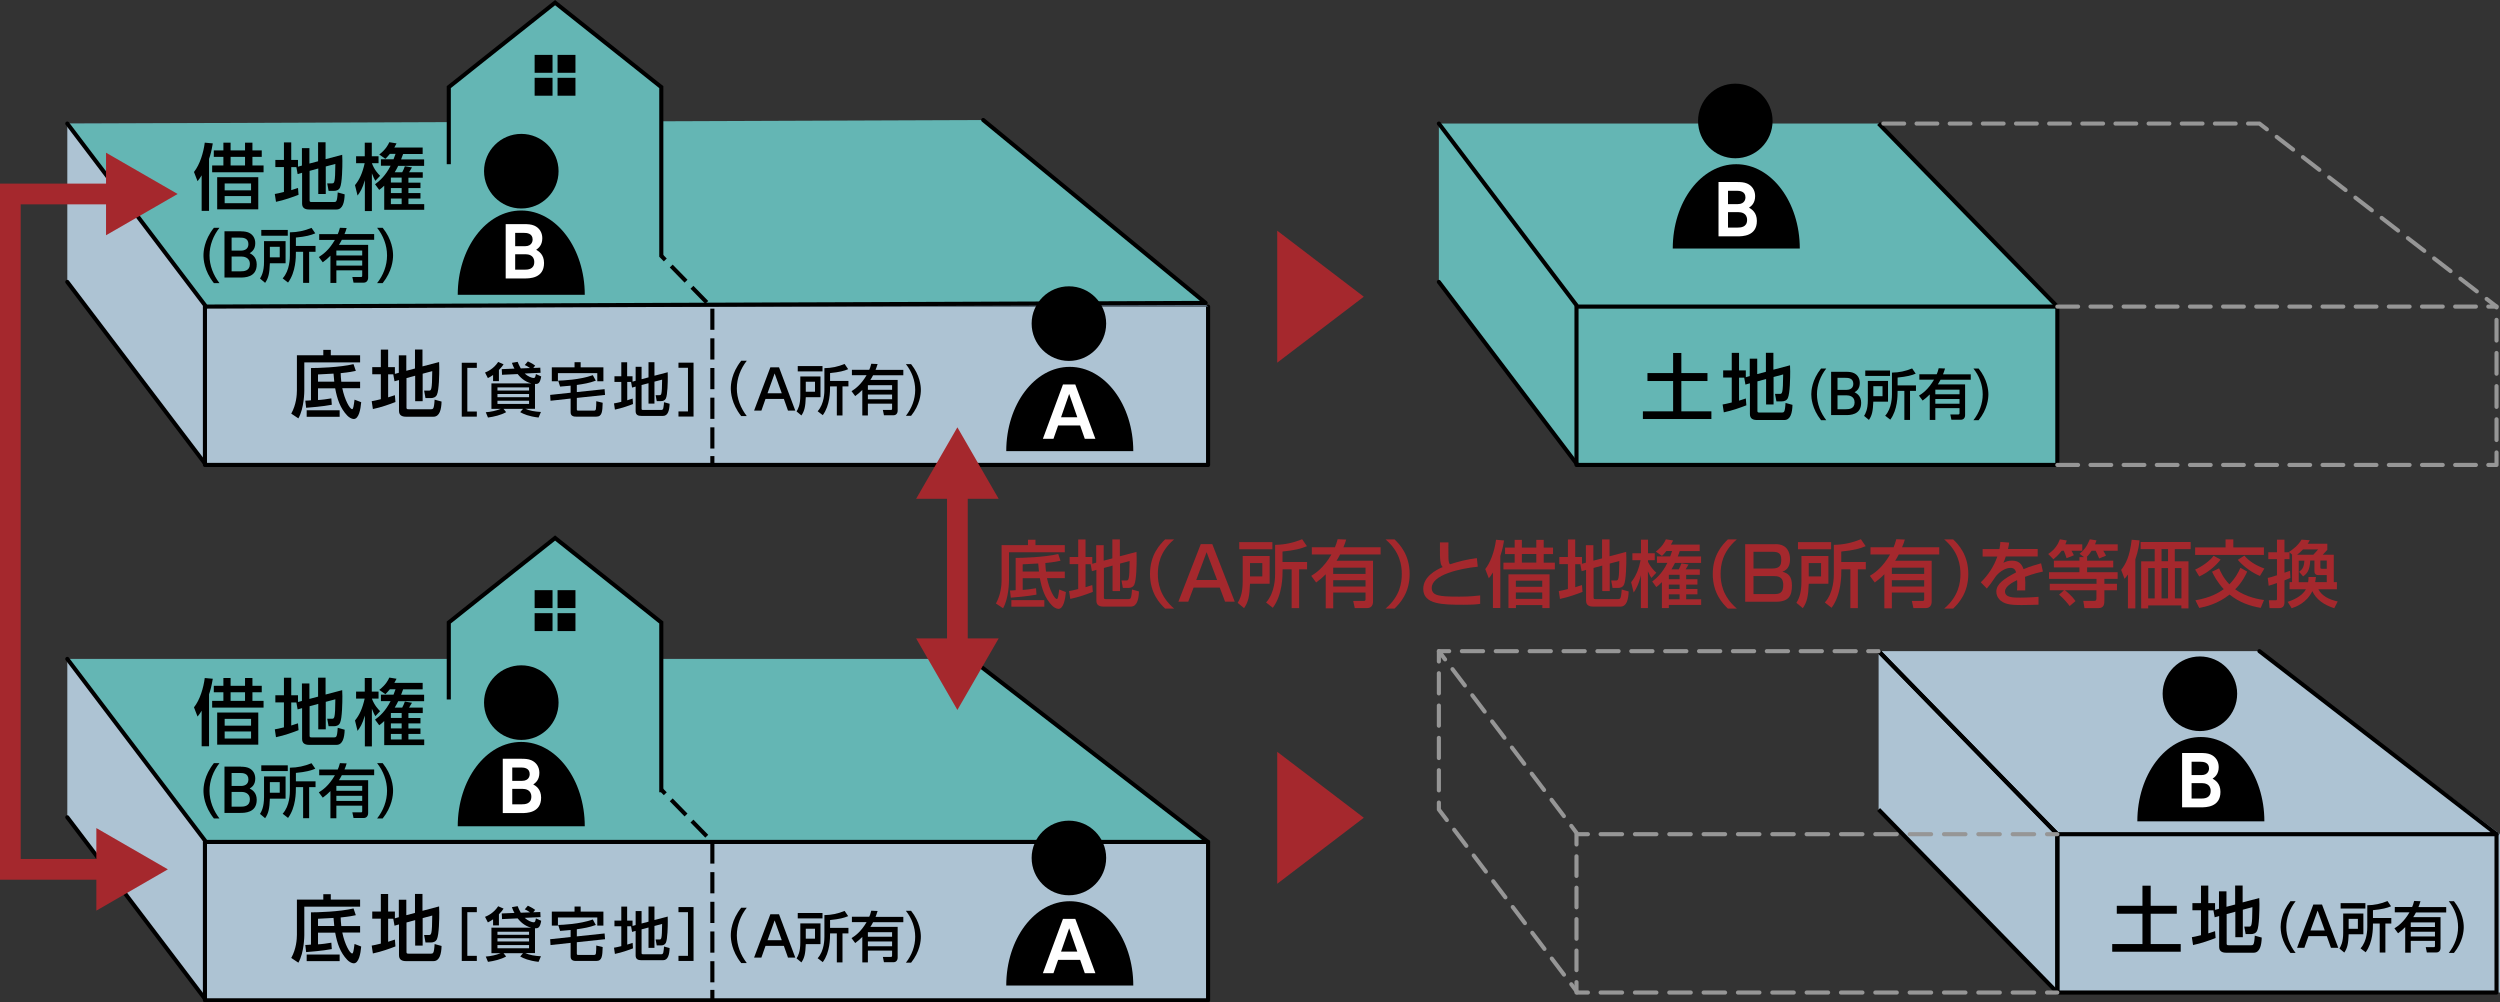 <?xml version="1.0" encoding="UTF-8"?><svg id="_レイヤー_2" xmlns="http://www.w3.org/2000/svg" viewBox="0 0 273.74 109.75"><rect x="0" y="0" width="273.74" height="109.75" fill="#333333" stroke="none"/><defs><style>.cls-1,.cls-2,.cls-3,.cls-4,.cls-5,.cls-6,.cls-7,.cls-8,.cls-9,.cls-10,.cls-11,.cls-12{stroke-width:.45px;}.cls-1,.cls-2,.cls-3,.cls-4,.cls-6,.cls-7,.cls-8,.cls-10,.cls-11,.cls-13,.cls-12{fill:none;}.cls-1,.cls-3,.cls-4,.cls-5,.cls-9{stroke:#000;}.cls-1,.cls-3,.cls-13{stroke-miterlimit:10;}.cls-14{fill:#fff;}.cls-15,.cls-5{fill:#64b6b4;}.cls-16{fill:#adc3d3;}.cls-2{stroke-dasharray:0 0 2.27 1.36;}.cls-2,.cls-4,.cls-5,.cls-6,.cls-7,.cls-8,.cls-9,.cls-10,.cls-11,.cls-12{stroke-linecap:round;stroke-linejoin:round;}.cls-2,.cls-6,.cls-7,.cls-8,.cls-10,.cls-11,.cls-12{stroke:#969696;}.cls-3{stroke-dasharray:0 0 2.32 .93;}.cls-6{stroke-dasharray:0 0 2.15 1.29;}.cls-7{stroke-dasharray:0 0 2.32 1.39;}.cls-17{fill:#5b6f81;}.cls-8{stroke-dasharray:0 0 2.24 1.35;}.cls-9{fill:#91afc4;}.cls-18{fill:#a5282d;}.cls-10{stroke-dasharray:0 0 2.21 1.33;}.cls-11{stroke-dasharray:0 0 2.35 1.41;}.cls-13{stroke:#a5282d;stroke-width:2.27px;}</style></defs><g id="_レイヤー_3"><g><polygon class="cls-18" points="149.33 32.49 139.85 25.26 139.85 30.05 139.85 34.88 139.85 39.71 149.33 32.49"/><polygon class="cls-18" points="149.33 89.54 139.85 82.32 139.85 87.1 139.85 91.94 139.85 96.77 149.33 89.54"/><g><path class="cls-18" d="m112.55,59.1h.83v.59h3.21v.78h-6.11v3.12s0,1.89-.65,3.01l-.78-.52c.55-.98.62-2.05.62-2.54v-3.85h2.89v-.59Zm-1.96,5.56c.23,0,.39-.02.62-.04v-3.53c.63,0,3.14-.06,4.66-.43l.25.74c-.33.07-.67.15-1.66.25,0,.22.04.65.07.94h2.06v.71h-1.95c.26,1.27.82,2.29,1.08,2.29.12,0,.16-.3.26-1.04l.73.28c-.07.79-.26,1.84-.82,1.84-.23,0-.53-.19-.71-.38-.77-.81-1.1-1.8-1.32-2.98h-1.88v1.28c.26,0,1.19-.12,1.46-.18l.05.7c-1,.19-2.39.3-2.81.33l-.09-.77Zm.15,1.77v-.72h3.61v.72h-3.61Zm1.24-3.85h1.78c-.04-.38-.06-.66-.08-.88-1.08.06-1.33.07-1.7.09v.79Z"/><path class="cls-18" d="m119.46,61.78h-.6v2.52c.36-.11.51-.16.74-.24l.06.75c-.56.22-1.55.58-2.47.77l-.13-.86c.26-.05.46-.08,1-.22v-2.73h-.94v-.78h.94v-1.92h.8v1.92h.74v.74l.43-.12v-1.91h.82v1.69l.95-.25v-2.08h.82v1.85l1.82-.48c0,.22.02.38.02.66,0,.66-.02,2.43-.26,2.93-.12.26-.38.36-.66.36h-.59l-.15-.82h.5c.29,0,.37,0,.39-2.13l-1.05.28v3.01h-.82v-2.79l-.95.26v3.26c0,.15.13.15.22.15h2.46c.17,0,.24-.03.3-.23.06-.18.1-.78.1-.82l.76.21c-.02.86-.21,1.66-.89,1.66h-2.99c-.42,0-.78-.13-.78-.65v-3.37l-.49.14-.14-.78.06-.02Z"/><path class="cls-18" d="m128.56,59.06c-1.61,1.37-1.78,2.86-1.78,3.79s.18,2.42,1.78,3.79h-.98c-.57-.54-1.66-1.68-1.66-3.79s1.1-3.25,1.66-3.79h.98Z"/><path class="cls-18" d="m135.22,65.88h-1.08l-.58-1.54h-2.87l-.58,1.54h-1.08l2.45-6.3h1.26l2.46,6.3Zm-4.24-2.37h2.29l-1.15-3.05-1.14,3.05Z"/><path class="cls-18" d="m136.07,60.88h2.95v3.04h-2.15c-.05,1.38-.19,2.01-.65,2.67l-.7-.58c.2-.34.55-.93.55-2.32v-2.81Zm3.25-.74h-3.63v-.78h3.63v.78Zm-2.45,1.51v1.46h1.35v-1.46h-1.35Zm6.22-1.84c-.59.25-1.3.45-2.66.58v1.15h2.69v.8h-.87v4.25h-.82v-4.25h-.99c0,.74,0,2.77-1.07,4.21l-.74-.58c.99-1.08.99-2.82.99-3.14v-3.17c1.05-.02,1.99-.22,2.96-.62l.52.76Z"/><path class="cls-18" d="m143.58,63.05c.42-.26,1.33-.82,2.21-2.34h-2.15v-.79h2.53c.1-.23.18-.45.3-.88l.93.04c-.07.25-.16.52-.3.84h4.07v.79h-4.43c-.18.35-.3.54-.4.69h4v4.49c0,.37-.2.69-.62.69h-1.38l-.17-.78h1.18c.17,0,.17-.12.17-.22v-.7h-3.54v1.73h-.82v-3.73c-.47.47-.77.69-1.05.9l-.54-.73Zm2.4-.89v.68h3.54v-.68h-3.54Zm0,1.37v.69h3.54v-.69h-3.54Z"/><path class="cls-18" d="m151.71,66.64c1.61-1.37,1.78-2.86,1.78-3.79s-.18-2.42-1.78-3.79h.98c.57.54,1.66,1.68,1.66,3.79s-1.1,3.25-1.66,3.79h-.98Z"/><path class="cls-18" d="m158.6,59.39c0,.24-.02.72,0,1.66,0,.51.1.66.16.74.97-.32,1.93-.55,2.95-.68l.1.94c-2.05.21-5.04.91-5.04,2.32,0,.87.81.96,3,.96,1.15,0,1.87-.08,2.3-.13v.92c-.26.04-.69.1-1.84.1-2.29,0-4.39-.04-4.39-1.74,0-1.35,1.42-2.09,2.13-2.39-.22-.26-.34-.39-.3-2.7h.94Z"/><path class="cls-18" d="m163.47,62.68c-.19.32-.3.46-.45.64l-.39-1.01c.51-.64,1-1.82,1.18-3.21l.88.08c-.06.36-.16.96-.41,1.7v5.69h-.81v-3.89Zm2.38-3.57h.79v.85h1.58v-.85h.81v.85h1.02v.71h-1.02v.94h1.22v.74h-5.63v-.74h1.23v-.94h-1.05v-.71h1.05v-.85Zm3.82,3.78v3.69h-.79v-.33h-2.89v.33h-.82v-3.69h4.5Zm-3.69.69v.67h2.89v-.67h-2.89Zm0,1.29v.7h2.89v-.7h-2.89Zm.66-4.21v.94h1.58v-.94h-1.58Z"/><path class="cls-18" d="m173.08,61.78h-.6v2.52c.36-.11.51-.16.74-.24l.06.75c-.56.22-1.55.58-2.47.77l-.13-.86c.26-.05.46-.08,1-.22v-2.73h-.94v-.78h.94v-1.92h.8v1.92h.74v.74l.43-.12v-1.91h.82v1.69l.95-.25v-2.08h.82v1.85l1.82-.48c0,.22.02.38.02.66,0,.66-.02,2.43-.26,2.93-.12.26-.38.36-.66.36h-.59l-.15-.82h.5c.29,0,.37,0,.39-2.13l-1.05.28v3.01h-.82v-2.79l-.95.26v3.26c0,.15.13.15.22.15h2.46c.17,0,.24-.03.3-.23.06-.18.1-.78.1-.82l.76.21c-.02.86-.21,1.66-.89,1.66h-2.99c-.42,0-.78-.13-.78-.65v-3.37l-.49.14-.14-.78.06-.02Z"/><path class="cls-18" d="m178.61,63.74c.54-.66.85-1.5,1.03-2.4h-.9v-.76h.94v-1.49h.77v1.49h.74v.76h-.74v.18c.3.63.73,1.03.91,1.19l-.54.57c-.11-.18-.22-.35-.38-.72v4.02h-.77v-3.6c-.26,1.11-.6,1.62-.79,1.9l-.28-1.14Zm3.86-3.41c-.26.32-.34.4-.49.54l-.67-.47c.73-.58.95-1.03,1.1-1.35l.79.13c-.1.18-.14.3-.24.45h3.15v.71h-2.19c-.06.18-.1.32-.21.59h2.55v.71h-2.86c-.06.12-.14.3-.38.7h.8c.12-.22.21-.43.29-.66l.78.13c-.09.17-.23.4-.32.53h1.55v.6h-1.49v.48h1.23v.59h-1.23v.48h1.23v.59h-1.23v.54h1.64v.62h-3.54v.34h-.76v-2.84c-.32.32-.43.41-.61.54l-.45-.61c.35-.26,1.09-.85,1.66-2.04h-1.14v-.71h1.45c.09-.23.14-.37.21-.59h-.62Zm.26,2.61v.48h1.18v-.48h-1.18Zm0,1.07v.48h1.18v-.48h-1.18Zm0,1.07v.54h1.18v-.54h-1.18Z"/><path class="cls-18" d="m190.18,59.06c-1.61,1.37-1.78,2.86-1.78,3.79s.18,2.42,1.78,3.79h-.98c-.57-.54-1.66-1.68-1.66-3.79s1.1-3.25,1.66-3.79h.98Z"/><path class="cls-18" d="m194.41,59.58c1.31,0,1.59.94,1.59,1.65,0,.55-.16,1.13-.83,1.37.62.18,1.04.47,1.04,1.52s-.3,1.77-1.75,1.77h-3.37v-6.3h3.33Zm-2.41.84v1.83h2.05c.89,0,.99-.41.99-.99,0-.67-.31-.84-.96-.84h-2.09Zm0,2.65v1.98h2.29c.58,0,.97-.14.97-.99,0-.98-.66-.98-1.08-.98h-2.18Z"/><path class="cls-18" d="m197.25,60.88h2.95v3.04h-2.15c-.05,1.38-.19,2.01-.65,2.67l-.7-.58c.2-.34.55-.93.55-2.32v-2.81Zm3.25-.74h-3.63v-.78h3.63v.78Zm-2.45,1.51v1.46h1.35v-1.46h-1.35Zm6.22-1.84c-.59.25-1.3.45-2.66.58v1.15h2.69v.8h-.87v4.25h-.82v-4.25h-.99c0,.74,0,2.77-1.07,4.21l-.74-.58c.99-1.08.99-2.82.99-3.14v-3.17c1.05-.02,1.99-.22,2.96-.62l.52.76Z"/><path class="cls-18" d="m204.75,63.05c.42-.26,1.33-.82,2.21-2.34h-2.15v-.79h2.53c.1-.23.18-.45.3-.88l.93.04c-.07.25-.16.52-.3.84h4.07v.79h-4.43c-.18.35-.3.54-.4.69h4v4.49c0,.37-.2.69-.62.69h-1.38l-.17-.78h1.18c.17,0,.17-.12.17-.22v-.7h-3.54v1.73h-.82v-3.73c-.47.47-.77.69-1.05.9l-.54-.73Zm2.4-.89v.68h3.54v-.68h-3.54Zm0,1.37v.69h3.54v-.69h-3.54Z"/><path class="cls-18" d="m212.88,66.64c1.61-1.37,1.78-2.86,1.78-3.79s-.18-2.42-1.78-3.79h.98c.57.54,1.66,1.68,1.66,3.79s-1.1,3.25-1.66,3.79h-.98Z"/><path class="cls-18" d="m220,59.4c-.02.18-.05.34-.13.71h3.25v.82h-3.49c-.1.33-.19.52-.27.69.31-.14.53-.23.93-.23.7,0,1.05.28,1.28.93.78-.33,1.49-.52,1.92-.64l.2.9c-.37.08-.98.22-1.96.58.04.37.04.78.02,1.49h-.9c.02-.21.03-.33.03-.6,0-.22,0-.38-.02-.53-.36.18-1.32.65-1.32,1.24,0,.68.9.68,1.67.68.1,0,.91,0,2-.09v.86c-.6.02-1.27.04-1.87.04-.87,0-1.7-.02-2.25-.46-.15-.12-.5-.46-.5-1.01,0-.82.79-1.39,2.17-2.11-.08-.25-.2-.49-.62-.49-.71,0-1.42.64-1.66,1-.5.73-.55.81-.93,1.26l-.66-.68c.81-.79,1.44-1.75,1.81-2.82h-1.61v-.82h1.84c.07-.37.09-.55.1-.78l.95.07Z"/><path class="cls-18" d="m225.75,60.3c-.34.46-.69.75-.91.94l-.57-.58c.73-.48,1.08-1.06,1.28-1.61l.75.13c-.03.13-.07.24-.15.42h1.85v.7h-1.18c.18.3.22.42.26.5l-.8.32c-.06-.21-.21-.63-.3-.82h-.22Zm2.44.7l-.48-.36c.47-.39.79-.79,1.12-1.59l.73.12c-.05.14-.08.23-.16.43h2.48v.7h-1.58c.18.3.21.35.3.54l-.75.31c-.14-.36-.35-.78-.38-.85h-.44c-.14.21-.3.44-.56.7h.06v.39h2.86v.74h-2.86v.52h3.34v.73h-1.45v.54h1.38v.71h-1.38v1.03c0,.44,0,.93-.68.93h-1.5l-.13-.8h1.2c.15,0,.24-.04.24-.28v-.88h-3.46c.18.11.81.66,1.17,1.18l-.64.55c-.11-.15-.62-.81-1.16-1.25l.54-.48h-1.56v-.71h5.12v-.54h-5.2v-.73h3.33v-.52h-2.8v-.74h2.8v-.39h.5Z"/><path class="cls-18" d="m233.01,62.89c-.14.2-.21.3-.38.49l-.37-.98c.48-.63.93-1.4,1.15-3.3l.86.07c-.04.37-.11,1.05-.46,2.09v5.36h-.81v-3.73Zm6.86-3.54v.78h-1.74v1.33h1.5v5.16h-.78v-.33h-3.63v.33h-.77v-5.16h1.48v-1.33h-1.54v-.78h5.49Zm-4.65,2.85v3.32h.71v-3.32h-.71Zm1.46-2.08v1.33h.71v-1.33h-.71Zm0,2.08v3.32h.71v-3.32h-.71Zm1.46,0v3.32h.72v-3.32h-.72Z"/><path class="cls-18" d="m243.69,59.06h.85v.88h3.35v.82h-7.53v-.82h3.33v-.88Zm-.54,2.21c-.6.78-1.48,1.46-2.34,1.85l-.45-.75c.82-.38,1.59-.94,2.02-1.51l.78.42Zm4.39,5.29c-1.27-.22-2.38-.63-3.41-1.46-1.3,1.03-2.61,1.33-3.32,1.47l-.42-.84c1.7-.29,2.6-.86,3.1-1.22-.72-.78-1.08-1.49-1.28-1.91l.77-.37c.17.39.49,1.1,1.13,1.75.72-.74,1.03-1.42,1.21-1.81l.74.42c-.18.38-.51,1.12-1.32,1.94,1.29.91,2.7,1.1,3.16,1.17l-.36.86Zm-.09-3.5c-.78-.31-1.76-.98-2.42-1.76l.72-.46c.43.52,1.16,1.05,2.19,1.41l-.49.82Z"/><path class="cls-18" d="m248.31,63.28c.27-.06.52-.12,1.01-.29v-1.77h-.95v-.75h.95v-1.38h.82v1.38h.55v.75h-.55v1.49c.12-.04.54-.18.61-.21l.04.78c-.22.1-.45.19-.65.27v2.38c0,.53-.27.66-.64.66h-.99l-.08-.86h.74c.14,0,.15-.06.15-.16v-1.73c-.24.08-.43.14-.91.3l-.1-.86Zm2.66.46v-3h.02l-.35-.31c.34-.22.97-.66,1.37-1.34l.9.06c-.06.12-.08.16-.23.39h2.15v.67c-.07.08-.4.43-.5.53h1.21v3h.34v.78h-2.03c.38.74,1.18,1.13,2.12,1.34l-.38.74c-1.13-.37-1.98-.96-2.4-1.87-.64,1.3-1.79,1.71-2.26,1.87l-.44-.7c.34-.11,1.54-.52,2-1.38h-1.79v-.78h.29Zm2.33-3c.18-.18.5-.55.52-.58h-1.65c-.2.21-.44.43-.64.58h1.77Zm-.57,3c.04-.22.04-.37.04-.56h.82c-.03.25-.05.37-.09.56h1.27v-.77h-.9c-.42,0-.45-.26-.45-.47v-1.12h-.46c-.05,1.06-.33,1.42-.78,1.73l-.44-.5c.33-.24.55-.5.58-1.22h-.62v2.36h1.02Zm1.34-2.36v.75c0,.12.05.15.21.15h.49v-.9h-.7Z"/></g><polyline class="cls-16" points="132.28 92.19 132.28 109.53 22.56 109.53 7.37 89.49 7.37 72.15 22.56 92.19 132.28 92.19 106.32 72.15"/><polyline class="cls-4" points="132.28 92.19 132.28 109.53 22.56 109.53 7.37 89.49"/><polyline class="cls-17" points="106.32 72.15 132.28 92.19 22.56 92.19 7.37 72.15"/><polyline class="cls-5" points="7.37 72.15 22.56 92.19 132.28 92.19 106.32 72.15"/><g><line class="cls-1" x1="58.43" y1="72.15" x2="59.22" y2="72.96"/><polyline class="cls-3" points="59.87 73.63 78 92.19 78 107.93"/><line class="cls-1" x1="78" y1="108.39" x2="78" y2="109.53"/></g><line class="cls-9" x1="22.44" y1="92.19" x2="22.44" y2="109.53"/><g><path d="m22.89,81.71h-.81v-3.89c-.18.3-.27.42-.45.64l-.39-1.01c.66-.82,1.05-2.17,1.18-3.21l.88.08c-.14.82-.24,1.21-.41,1.7v5.69Zm2.36-7.47v.85h1.58v-.85h.81v.85h1.02v.71h-1.02v.94h1.22v.74h-5.63v-.74h1.23v-.94h-1.05v-.71h1.05v-.85h.79Zm3.03,7.3h-4.5v-3.52h4.5v3.52Zm-.79-2.83h-2.89v.75h2.89v-.75Zm0,1.38h-2.89v.78h2.89v-.78Zm-.66-4.29h-1.58v.94h1.58v-.94Z"/><path d="m32.49,76.92h-.6v2.52c.36-.11.51-.16.74-.24l.06.75c-.56.22-1.55.58-2.47.77l-.13-.86c.26-.05.46-.08,1-.22v-2.73h-.94v-.78h.94v-1.92h.8v1.92h.74v.74l.43-.12v-1.91h.82v1.69l.95-.25v-2.08h.82v1.85l1.82-.48c0,.22.02.38.02.66,0,.66-.02,2.43-.26,2.93-.12.26-.38.36-.66.36h-.59l-.15-.82h.5c.29,0,.37,0,.39-2.13l-1.05.28v3.01h-.82v-2.79l-.95.26v3.26c0,.15.13.15.22.15h2.46c.17,0,.24-.03.3-.23.06-.18.1-.78.1-.82l.76.21c-.02.86-.21,1.66-.89,1.66h-2.99c-.42,0-.78-.13-.78-.65v-3.37l-.49.14-.14-.78.06-.02Z"/><path d="m41.1,78.42c-.11-.2-.22-.38-.38-.82v4.13h-.77v-3.38c-.27.94-.53,1.32-.8,1.68l-.28-1.14c.49-.59.82-1.32,1.06-2.4h-.94v-.76h.95v-1.49h.77v1.49h.74v.76h-.73c.27.74.7,1.18.9,1.38l-.54.57Zm-.05.39c.53-.39,1.16-.94,1.72-2.04h-1.06v-.71h1.38c.12-.3.14-.39.22-.59h-.62c-.26.3-.32.38-.49.54l-.67-.47c.73-.58.95-1.03,1.1-1.35l.79.13c-.12.23-.16.31-.24.45h3.1v.71h-2.14c-.09.25-.12.34-.22.59h2.52v.71h-2.84c-.1.22-.18.36-.38.7h.82c.12-.22.21-.43.29-.66l.78.13c-.09.17-.23.4-.32.53h1.5v.6h-1.57v.54h1.32v.59h-1.32v.55h1.32v.6h-1.32v.61h1.73v.62h-4.38v-2.64c-.28.26-.35.32-.55.46l-.45-.61Zm2.93-.74h-1.18v.54h1.18v-.54Zm0,1.14h-1.18v.55h1.18v-.55Zm0,1.15h-1.18v.61h1.18v-.61Z"/><path d="m23.42,89.62c-1.08-1.36-1.14-2.63-1.14-3.03s.06-1.67,1.14-3.03h.61c-.68.87-1.09,1.92-1.09,3.03s.42,2.16,1.09,3.03h-.61Z"/><path d="m26.38,83.95c.4,0,.66.06.85.14.43.19.72.59.72,1.16,0,.7-.39.95-.61,1.09.24.13.77.41.77,1.24,0,1.43-1.34,1.43-1.8,1.43h-1.73v-5.07h1.78Zm-1.02.69v1.42h1.02c.35,0,.82-.13.82-.71,0-.71-.65-.71-.94-.71h-.9Zm0,2.07v1.62h.95c.41,0,1.05-.04,1.05-.8s-.71-.82-.91-.82h-1.09Z"/><path d="m28.91,85.02h2.36v2.43h-1.72c-.04,1.1-.15,1.61-.52,2.14l-.56-.47c.16-.27.44-.74.44-1.85v-2.24Zm2.6-.59h-2.9v-.63h2.9v.63Zm-1.96,1.21v1.16h1.08v-1.16h-1.08Zm4.97-1.47c-.47.2-1.04.36-2.12.46v.92h2.15v.64h-.7v3.4h-.66v-3.4h-.79c0,.59,0,2.21-.86,3.37l-.59-.46c.79-.86.79-2.26.79-2.51v-2.53c.84-.01,1.59-.17,2.37-.49l.42.61Z"/><path d="m37.96,83.58c-.1.34-.15.47-.24.67h3.25v.63h-3.54c-.15.29-.22.4-.32.55h3.2v3.59c0,.33-.19.55-.49.55h-1.11l-.13-.62h.95c.12,0,.13-.06.13-.17v-.56h-2.83v1.38h-.65v-2.98c-.31.31-.51.48-.84.72l-.43-.58c.41-.26,1.07-.69,1.76-1.87h-1.72v-.63h2.03c.08-.17.13-.31.24-.7l.74.03Zm1.7,2.47h-2.83v.54h2.83v-.54Zm0,1.09h-2.83v.56h2.83v-.56Z"/><path d="m41.29,89.62c.68-.86,1.09-1.92,1.09-3.03s-.41-2.17-1.09-3.03h.61c1.04,1.29,1.14,2.54,1.14,3.03s-.11,1.74-1.14,3.03h-.61Z"/></g><g><polyline class="cls-15" points="72.41 86.75 72.41 68.16 69.06 65.49 60.78 58.91 52.49 65.49 49.14 68.16 49.14 86.75"/><polyline class="cls-1" points="72.41 86.75 72.41 68.16 69.06 65.49 60.78 58.91 52.49 65.49 49.14 68.16 49.14 76.59"/><rect x="61.05" y="64.62" width="1.96" height="1.96" transform="translate(124.06 131.2) rotate(180)"/><rect x="58.54" y="64.62" width="1.96" height="1.96" transform="translate(119.04 131.2) rotate(180)"/><rect x="61.05" y="67.13" width="1.96" height="1.96" transform="translate(124.06 136.23) rotate(180)"/><rect x="58.54" y="67.13" width="1.96" height="1.96" transform="translate(119.04 136.23) rotate(180)"/></g><g><path d="m64.03,90.47c0-5.09-3.11-9.23-6.96-9.23s-6.95,4.13-6.95,9.23h13.91Z"/><path d="m61.16,76.93c0-2.25-1.83-4.08-4.08-4.08s-4.08,1.83-4.08,4.08,1.83,4.09,4.08,4.09,4.08-1.83,4.08-4.09Z"/></g><path class="cls-14" d="m57.01,83.08c.49,0,.82.02,1.16.16.54.23.89.73.89,1.38,0,.78-.42,1.1-.67,1.27.27.16.86.5.86,1.45,0,1.69-1.61,1.69-2.14,1.69h-2.06v-5.95h1.97Zm-.92.96v1.46h1.07c.81,0,.84-.63.84-.73,0-.69-.65-.73-.94-.73h-.97Zm0,2.34v1.69h1.03c.35,0,1.06-.03,1.06-.84,0-.76-.66-.85-.94-.85h-1.15Z"/><polyline class="cls-16" points="132.28 33.57 132.28 50.91 22.56 50.91 7.37 30.87 7.37 13.53 22.56 33.57 132.28 33.57"/><polyline class="cls-4" points="132.28 33.57 132.28 50.91 22.56 50.91 7.37 30.87"/><polyline class="cls-17" points="106.32 13.53 132.28 33.57 22.56 33.57 7.37 13.53"/><line class="cls-9" x1="22.44" y1="33.57" x2="22.44" y2="50.91"/><polyline class="cls-5" points="107.66 13.14 132.01 33.17 22.56 33.57 7.37 13.53"/><g><line class="cls-1" x1="58.43" y1="13.7" x2="59.22" y2="14.51"/><polyline class="cls-3" points="59.87 15.18 78 33.74 78 49.48"/><line class="cls-1" x1="78" y1="49.94" x2="78" y2="51.08"/></g><g><path d="m22.89,23.09h-.81v-3.89c-.18.3-.27.42-.45.64l-.39-1.01c.66-.82,1.05-2.17,1.18-3.21l.88.08c-.14.82-.24,1.21-.41,1.7v5.69Zm2.36-7.47v.85h1.58v-.85h.81v.85h1.02v.71h-1.02v.94h1.22v.74h-5.63v-.74h1.23v-.94h-1.05v-.71h1.05v-.85h.79Zm3.03,7.3h-4.5v-3.52h4.5v3.52Zm-.79-2.83h-2.89v.75h2.89v-.75Zm0,1.38h-2.89v.78h2.89v-.78Zm-.66-4.29h-1.58v.94h1.58v-.94Z"/><path d="m32.49,18.3h-.6v2.52c.36-.11.51-.16.74-.24l.06.75c-.56.22-1.55.58-2.47.77l-.13-.86c.26-.05.46-.08,1-.22v-2.73h-.94v-.78h.94v-1.92h.8v1.92h.74v.74l.43-.12v-1.91h.82v1.69l.95-.25v-2.08h.82v1.85l1.82-.48c0,.22.02.38.02.66,0,.66-.02,2.43-.26,2.93-.12.26-.38.36-.66.36h-.59l-.15-.82h.5c.29,0,.37,0,.39-2.13l-1.05.28v3.01h-.82v-2.79l-.95.26v3.26c0,.15.13.15.22.15h2.46c.17,0,.24-.03.3-.23.06-.18.1-.78.1-.82l.76.21c-.02.86-.21,1.66-.89,1.66h-2.99c-.42,0-.78-.13-.78-.65v-3.37l-.49.14-.14-.78.06-.02Z"/><path d="m41.1,19.8c-.11-.2-.22-.38-.38-.82v4.13h-.77v-3.38c-.27.94-.53,1.32-.8,1.68l-.28-1.14c.49-.59.82-1.32,1.06-2.4h-.94v-.76h.95v-1.49h.77v1.49h.74v.76h-.73c.27.74.7,1.18.9,1.38l-.54.57Zm-.05.39c.53-.39,1.16-.94,1.72-2.04h-1.06v-.71h1.38c.12-.3.14-.39.22-.59h-.62c-.26.3-.32.38-.49.54l-.67-.47c.73-.58.95-1.03,1.1-1.35l.79.13c-.12.23-.16.31-.24.45h3.1v.71h-2.14c-.09.25-.12.34-.22.59h2.52v.71h-2.84c-.1.22-.18.36-.38.7h.82c.12-.22.21-.43.29-.66l.78.13c-.09.17-.23.4-.32.53h1.5v.6h-1.57v.54h1.32v.59h-1.32v.55h1.32v.6h-1.32v.61h1.73v.62h-4.38v-2.64c-.28.26-.35.32-.55.46l-.45-.61Zm2.93-.74h-1.18v.54h1.18v-.54Zm0,1.14h-1.18v.55h1.18v-.55Zm0,1.15h-1.18v.61h1.18v-.61Z"/><path d="m23.42,31c-1.08-1.36-1.14-2.63-1.14-3.03s.06-1.67,1.14-3.03h.61c-.68.87-1.09,1.92-1.09,3.03s.42,2.16,1.09,3.03h-.61Z"/><path d="m26.38,25.33c.4,0,.66.06.85.14.43.19.72.59.72,1.16,0,.7-.39.95-.61,1.09.24.13.77.41.77,1.24,0,1.43-1.34,1.43-1.8,1.43h-1.73v-5.07h1.78Zm-1.02.69v1.42h1.02c.35,0,.82-.13.82-.71,0-.71-.65-.71-.94-.71h-.9Zm0,2.07v1.62h.95c.41,0,1.05-.04,1.05-.8s-.71-.82-.91-.82h-1.09Z"/><path d="m28.91,26.4h2.36v2.43h-1.72c-.04,1.1-.15,1.61-.52,2.14l-.56-.47c.16-.27.44-.74.44-1.85v-2.24Zm2.6-.59h-2.9v-.63h2.9v.63Zm-1.96,1.21v1.16h1.08v-1.16h-1.08Zm4.97-1.47c-.47.2-1.04.36-2.12.46v.92h2.15v.64h-.7v3.4h-.66v-3.4h-.79c0,.59,0,2.21-.86,3.37l-.59-.46c.79-.86.79-2.26.79-2.51v-2.53c.84-.01,1.59-.17,2.37-.49l.42.61Z"/><path d="m37.96,24.96c-.1.34-.15.47-.24.67h3.25v.63h-3.54c-.15.29-.22.4-.32.55h3.2v3.59c0,.33-.19.55-.49.55h-1.11l-.13-.62h.95c.12,0,.13-.06.13-.17v-.56h-2.83v1.38h-.65v-2.98c-.31.31-.51.48-.84.72l-.43-.58c.41-.26,1.07-.69,1.76-1.87h-1.72v-.63h2.03c.08-.17.13-.31.24-.7l.74.03Zm1.7,2.47h-2.83v.54h2.83v-.54Zm0,1.09h-2.83v.56h2.83v-.56Z"/><path d="m41.29,31c.68-.86,1.09-1.92,1.09-3.03s-.41-2.17-1.09-3.03h.61c1.04,1.29,1.14,2.54,1.14,3.03s-.11,1.74-1.14,3.03h-.61Z"/></g><g><polyline class="cls-15" points="72.41 28.13 72.41 9.54 69.06 6.87 60.78 .29 52.49 6.87 49.14 9.54 49.14 28.13"/><polyline class="cls-1" points="72.41 28.13 72.41 9.54 69.06 6.87 60.78 .29 52.49 6.87 49.14 9.54 49.14 17.98"/><rect x="61.05" y="6" width="1.96" height="1.96" transform="translate(124.06 13.97) rotate(180)"/><rect x="58.54" y="6" width="1.96" height="1.96" transform="translate(119.04 13.97) rotate(180)"/><rect x="61.05" y="8.51" width="1.96" height="1.96" transform="translate(124.06 18.99) rotate(180)"/><rect x="58.54" y="8.51" width="1.96" height="1.96" transform="translate(119.04 18.99) rotate(180)"/></g><g><path d="m64.03,32.28c0-5.09-3.11-9.23-6.96-9.23s-6.95,4.13-6.95,9.23h13.91Z"/><path d="m61.16,18.74c0-2.25-1.83-4.08-4.08-4.08s-4.08,1.83-4.08,4.08,1.83,4.09,4.08,4.09,4.08-1.83,4.08-4.09Z"/></g><g><path d="m35.39,38.31h.83v.59h3.21v.78h-6.11v3.12s0,1.89-.65,3.01l-.78-.52c.55-.98.62-2.05.62-2.54v-3.85h2.89v-.59Zm-1.96,5.56c.23,0,.39-.02.62-.04v-3.53c.63,0,3.14-.06,4.66-.43l.25.74c-.33.07-.67.15-1.66.25,0,.22.04.65.07.94h2.06v.71h-1.95c.26,1.27.82,2.29,1.08,2.29.12,0,.16-.3.26-1.04l.73.28c-.07.79-.26,1.84-.82,1.84-.23,0-.53-.19-.71-.38-.77-.81-1.1-1.8-1.32-2.98h-1.88v1.28c.26,0,1.19-.12,1.46-.18l.05.7c-1,.19-2.39.3-2.81.33l-.09-.77Zm.15,1.77v-.72h3.61v.72h-3.61Zm1.24-3.85h1.78c-.04-.38-.06-.66-.08-.88-1.08.06-1.33.07-1.7.09v.79Z"/><path d="m43.1,40.99h-.6v2.52c.36-.11.51-.16.74-.24l.06.75c-.56.22-1.55.58-2.47.77l-.13-.86c.26-.05.46-.08,1-.22v-2.73h-.94v-.78h.94v-1.92h.8v1.92h.74v.74l.43-.12v-1.91h.82v1.69l.95-.25v-2.08h.82v1.85l1.82-.48c0,.22.02.38.02.66,0,.66-.02,2.43-.26,2.93-.12.26-.38.36-.66.36h-.59l-.15-.82h.5c.29,0,.37,0,.39-2.13l-1.05.28v3.01h-.82v-2.79l-.95.26v3.26c0,.15.13.15.22.15h2.46c.17,0,.24-.03.3-.23.06-.18.1-.78.1-.82l.76.21c-.02.86-.21,1.66-.89,1.66h-2.99c-.42,0-.78-.13-.78-.65v-3.37l-.49.14-.14-.78.06-.02Z"/><path d="m52.21,45.06v.56h-1.65v-5.9h1.65v.56h-1.04v4.78h1.04Z"/><path d="m54.64,41.73h-.65v-.67c-.22.15-.37.25-.57.34l-.31-.61c.27-.11.93-.39,1.44-1.16l.59.26c-.12.18-.21.31-.51.62v1.21Zm.33-.74l-.03-.57,1.39-.06c-.1-.18-.17-.31-.28-.63l.63-.11c.08.2.17.42.34.72l1.02-.04c-.29-.2-.39-.25-.58-.33l.34-.4c.08.04.48.22.8.46l-.21.26.77-.03.03.56-1.74.08c.35.32.77.49.99.49.14,0,.18-.1.24-.43l.58.26c-.12.72-.31.85-.68.82v2.72h-1.06c.44.21,1.04.31,1.71.35l-.26.61c-1.09-.13-1.64-.38-2.01-.59l.31-.36h-2.14l.29.36c-.56.32-1.34.5-1.99.59l-.24-.58c.54-.04,1.12-.16,1.64-.37h-1.02v-2.79h4.37c-.8-.2-1.25-.72-1.5-1.02l-1.73.08Zm2.96,1.43h-3.46v.34h3.46v-.34Zm0,.72h-3.46v.35h3.46v-.35Zm0,.74h-3.46v.35h3.46v-.35Z"/><path d="m63.16,42.93l3.04-.32.05.63-3.09.33v1.27c0,.12.09.12.13.12h1.76c.1,0,.18-.04.2-.17.03-.11.04-.64.04-.86l.7.17c-.03.97-.06,1.52-.7,1.52h-2.2c-.17,0-.61,0-.61-.47v-1.51l-2.2.24-.04-.64,2.24-.24v-.77c-.37.04-.79.07-1.15.1l-.21-.65c.49-.02,2.32-.08,3.79-.6l.33.6c-.74.27-1.32.36-2.08.47v.79Zm-.24-3.27h.66v.56h2.49v1.53h-.67v-.89h-4.31v.89h-.67v-1.53h2.49v-.56Z"/><path d="m69.16,41.82h-.48v2.01c.29-.09.41-.13.59-.19l.04.6c-.45.18-1.24.46-1.98.61l-.1-.68c.2-.04.37-.06.8-.17v-2.18h-.75v-.62h.75v-1.53h.64v1.53h.59v.59l.34-.1v-1.53h.65v1.36l.76-.2v-1.66h.65v1.48l1.45-.38c0,.17.01.3.01.52,0,.53-.02,1.94-.21,2.35-.1.21-.3.29-.53.29h-.47l-.12-.65h.4c.23,0,.29,0,.31-1.7l-.84.22v2.4h-.65v-2.23l-.76.2v2.61c0,.12.1.12.18.12h1.96c.13,0,.19-.03.24-.19.04-.15.08-.62.08-.66l.61.17c-.02.69-.17,1.33-.71,1.33h-2.39c-.34,0-.62-.1-.62-.52v-2.69l-.39.11-.11-.62h.04Z"/><path d="m74.29,40.27v-.56h1.65v5.9h-1.65v-.56h1.04v-4.78h-1.04Z"/></g><polygon class="cls-15" points="172.73 33.57 157.55 13.53 157.55 30.87 172.73 50.91 225.27 50.91 225.27 33.57 172.73 33.57"/><polyline class="cls-4" points="157.55 30.87 172.73 50.91 225.27 50.91"/><polyline class="cls-15" points="205.7 13.53 225.27 33.57 172.73 33.57 157.55 13.53"/><polyline class="cls-4" points="157.55 13.53 172.73 33.57 225.27 33.57"/><line class="cls-9" x1="172.62" y1="33.57" x2="172.62" y2="50.91"/><g><path d="m183.2,38.65h.9v2.2h2.86v.87h-2.86v3.32h3.29v.84h-7.5v-.84h3.31v-3.32h-2.81v-.87h2.81v-2.2Z"/><path d="m191.02,41.35h-.6v2.52c.36-.11.51-.16.74-.24l.06.75c-.56.22-1.55.58-2.47.77l-.13-.86c.26-.05.46-.08,1-.22v-2.73h-.94v-.78h.94v-1.92h.8v1.92h.74v.74l.43-.12v-1.91h.82v1.69l.95-.25v-2.08h.82v1.85l1.82-.48c0,.22.02.38.02.66,0,.66-.02,2.43-.26,2.93-.12.26-.38.36-.66.36h-.59l-.15-.82h.5c.29,0,.37,0,.39-2.13l-1.05.28v3.01h-.82v-2.79l-.95.26v3.26c0,.15.13.15.22.15h2.46c.17,0,.24-.03.3-.23.06-.18.1-.78.1-.82l.76.21c-.02.86-.21,1.66-.89,1.66h-2.99c-.42,0-.78-.13-.78-.65v-3.37l-.49.14-.14-.78.06-.02Z"/><path d="m199.4,46.01c-1.01-1.27-1.07-2.46-1.07-2.83s.06-1.57,1.07-2.83h.57c-.64.81-1.02,1.8-1.02,2.83s.39,2.02,1.02,2.83h-.57Z"/><path d="m202.16,40.71c.37,0,.62.05.8.13.41.17.68.56.68,1.09,0,.65-.36.89-.57,1.02.22.12.72.38.72,1.16,0,1.34-1.25,1.34-1.68,1.34h-1.61v-4.74h1.67Zm-.96.65v1.33h.96c.33,0,.77-.12.77-.66,0-.66-.6-.66-.88-.66h-.84Zm0,1.94v1.51h.89c.38,0,.98-.04.98-.75s-.66-.77-.85-.77h-1.02Z"/><path d="m204.52,41.71h2.21v2.27h-1.61c-.04,1.03-.14,1.51-.48,2l-.53-.44c.15-.25.41-.69.41-1.73v-2.1Zm2.43-.55h-2.71v-.59h2.71v.59Zm-1.83,1.13v1.09h1.01v-1.09h-1.01Zm4.65-1.38c-.44.19-.97.33-1.99.43v.86h2.01v.6h-.65v3.18h-.62v-3.18h-.74c0,.55,0,2.07-.8,3.15l-.56-.43c.74-.81.74-2.11.74-2.35v-2.37c.78-.01,1.49-.16,2.21-.46l.39.57Z"/><path d="m212.97,40.36c-.1.32-.14.44-.22.63h3.04v.59h-3.31c-.14.27-.21.37-.3.51h2.99v3.36c0,.31-.18.51-.46.51h-1.04l-.12-.58h.88c.11,0,.13-.06.13-.16v-.53h-2.65v1.29h-.61v-2.79c-.29.29-.48.45-.78.67l-.4-.54c.38-.24,1-.65,1.65-1.75h-1.61v-.59h1.9c.07-.16.13-.29.22-.66l.69.03Zm1.59,2.31h-2.65v.5h2.65v-.5Zm0,1.02h-2.65v.52h2.65v-.52Z"/><path d="m216.08,46.01c.64-.81,1.02-1.8,1.02-2.83s-.38-2.03-1.02-2.83h.57c.97,1.21,1.07,2.37,1.07,2.83s-.1,1.63-1.07,2.83h-.57Z"/></g><path class="cls-14" d="m57.33,24.54c.49,0,.82.02,1.16.16.54.23.89.73.89,1.38,0,.78-.43,1.1-.67,1.27.27.16.86.5.86,1.45,0,1.69-1.61,1.69-2.14,1.69h-2.06v-5.95h1.97Zm-.92.96v1.46h1.07c.81,0,.84-.63.84-.73,0-.69-.65-.73-.94-.73h-.97Zm0,2.34v1.69h1.03c.35,0,1.06-.03,1.06-.84,0-.76-.66-.85-.94-.85h-1.15Z"/><rect class="cls-16" x="225.27" y="91.34" width="48.47" height="17.34"/><polygon class="cls-16" points="225.27 91.34 225.27 108.68 205.7 88.64 205.7 71.3 225.27 91.34"/><polygon class="cls-16" points="205.7 71.3 225.27 91.34 273.74 91.34 247.34 71.3 205.7 71.3"/><polyline class="cls-4" points="225.27 108.68 273.36 108.68 273.36 91.34"/><g><path d="m247.94,89.93c0-5.09-3.11-9.23-6.96-9.23s-6.95,4.13-6.95,9.23h13.91Z"/><path d="m244.96,75.96c0-2.25-1.83-4.08-4.08-4.08s-4.08,1.83-4.08,4.08,1.83,4.09,4.08,4.09,4.08-1.83,4.08-4.09Z"/></g><g><path d="m234.59,96.98h.9v2.2h2.86v.87h-2.86v3.32h3.29v.84h-7.5v-.84h3.31v-3.32h-2.81v-.87h2.81v-2.2Z"/><path d="m242.4,99.68h-.6v2.52c.36-.11.51-.16.74-.24l.06.75c-.56.22-1.55.58-2.47.77l-.13-.86c.26-.05.46-.08,1-.22v-2.73h-.94v-.78h.94v-1.92h.8v1.92h.74v.74l.43-.12v-1.91h.82v1.69l.95-.25v-2.08h.82v1.85l1.82-.48c0,.22.02.38.02.66,0,.66-.02,2.43-.26,2.93-.12.26-.38.36-.66.36h-.59l-.15-.82h.5c.29,0,.37,0,.39-2.13l-1.05.28v3.01h-.82v-2.79l-.95.26v3.26c0,.15.13.15.22.15h2.46c.17,0,.24-.03.3-.23.06-.18.1-.78.1-.82l.76.21c-.02.86-.21,1.66-.89,1.66h-2.99c-.42,0-.78-.13-.78-.65v-3.37l-.49.14-.14-.78.06-.02Z"/><path d="m250.79,104.34c-1.01-1.27-1.07-2.46-1.07-2.83s.06-1.57,1.07-2.83h.57c-.64.81-1.02,1.8-1.02,2.83s.39,2.02,1.02,2.83h-.57Z"/><path d="m252.77,102.5l-.45,1.28h-.8l1.78-4.74h.95l1.78,4.74h-.8l-.45-1.28h-2Zm1.78-.62l-.78-2.17-.78,2.17h1.56Z"/><path d="m256.57,100.03h2.21v2.27h-1.61c-.04,1.03-.14,1.51-.48,2l-.53-.44c.15-.25.41-.69.41-1.73v-2.1Zm2.43-.55h-2.71v-.59h2.71v.59Zm-1.83,1.13v1.09h1.01v-1.09h-1.01Zm4.65-1.38c-.44.19-.97.33-1.99.43v.86h2.01v.6h-.65v3.18h-.62v-3.18h-.74c0,.55,0,2.07-.8,3.15l-.56-.43c.74-.81.74-2.11.74-2.35v-2.37c.78-.01,1.49-.16,2.21-.46l.39.57Z"/><path d="m265.03,98.69c-.1.32-.14.44-.22.63h3.04v.59h-3.31c-.14.27-.21.37-.3.51h2.99v3.36c0,.31-.18.51-.46.51h-1.04l-.12-.58h.88c.11,0,.13-.06.13-.16v-.53h-2.65v1.29h-.61v-2.79c-.29.29-.48.45-.78.67l-.4-.54c.38-.24,1-.65,1.65-1.75h-1.61v-.59h1.9c.07-.16.13-.29.22-.66l.69.03Zm1.59,2.31h-2.65v.5h2.65v-.5Zm0,1.02h-2.65v.52h2.65v-.52Z"/><path d="m268.13,104.34c.64-.81,1.02-1.8,1.02-2.83s-.38-2.03-1.02-2.83h.57c.97,1.21,1.07,2.37,1.07,2.83s-.1,1.63-1.07,2.83h-.57Z"/></g><path class="cls-14" d="m240.89,82.45c.49,0,.82.02,1.16.16.54.23.89.73.89,1.38,0,.78-.42,1.1-.67,1.27.27.16.86.5.86,1.45,0,1.69-1.61,1.69-2.14,1.69h-2.06v-5.95h1.97Zm-.92.96v1.46h1.07c.81,0,.84-.63.84-.73,0-.69-.65-.73-.94-.73h-.97Zm0,2.34v1.69h1.03c.35,0,1.06-.03,1.06-.84,0-.76-.66-.85-.94-.85h-1.15Z"/><polyline class="cls-1" points="205.7 13.53 225.27 33.57 225.27 50.91"/><polyline class="cls-1" points="205.7 71.3 225.27 91.34 225.27 108.68"/><polyline class="cls-1" points="205.7 71.3 225.27 91.34 225.27 108.68"/><line class="cls-1" x1="205.7" y1="88.64" x2="225.27" y2="108.68"/><polyline class="cls-4" points="225.27 91.34 273.36 91.34 247.4 71.3"/><g><path d="m81.16,45.56c-1.08-1.36-1.14-2.63-1.14-3.03s.06-1.67,1.14-3.03h.61c-.68.87-1.09,1.92-1.09,3.03s.42,2.16,1.09,3.03h-.61Z"/><path d="m83.82,43.68l-.45,1.28h-.8l1.78-4.74h.95l1.78,4.74h-.8l-.45-1.28h-2Zm1.78-.62l-.78-2.17-.78,2.17h1.56Z"/><path d="m87.63,41.22h2.21v2.27h-1.61c-.04,1.03-.14,1.51-.48,2l-.53-.44c.15-.25.41-.69.41-1.73v-2.1Zm2.43-.55h-2.71v-.59h2.71v.59Zm-1.83,1.13v1.09h1.01v-1.09h-1.01Zm4.65-1.38c-.44.19-.97.33-1.99.43v.86h2.01v.6h-.65v3.18h-.62v-3.18h-.74c0,.55,0,2.07-.8,3.15l-.56-.43c.74-.81.74-2.11.74-2.35v-2.37c.78-.01,1.49-.16,2.21-.46l.39.57Z"/><path d="m96.09,39.87c-.1.32-.14.44-.22.63h3.04v.59h-3.31c-.14.27-.21.37-.3.51h2.99v3.36c0,.31-.18.51-.46.51h-1.04l-.12-.58h.88c.11,0,.13-.06.13-.16v-.53h-2.65v1.29h-.61v-2.79c-.29.29-.48.45-.78.67l-.4-.54c.38-.24,1-.65,1.65-1.75h-1.61v-.59h1.9c.07-.16.13-.29.22-.66l.69.03Zm1.59,2.31h-2.65v.5h2.65v-.5Zm0,1.02h-2.65v.52h2.65v-.52Z"/><path d="m99.19,45.53c.64-.81,1.02-1.8,1.02-2.83s-.38-2.03-1.02-2.83h.57c.97,1.21,1.07,2.37,1.07,2.83s-.1,1.63-1.07,2.83h-.57Z"/></g><g><path d="m35.39,97.91h.83v.59h3.21v.78h-6.11v3.12s0,1.89-.65,3.01l-.78-.52c.55-.98.62-2.05.62-2.54v-3.85h2.89v-.59Zm-1.96,5.56c.23,0,.39-.02.62-.04v-3.53c.63,0,3.14-.06,4.66-.43l.25.74c-.33.07-.67.15-1.66.25,0,.22.04.65.07.94h2.06v.71h-1.95c.26,1.27.82,2.29,1.08,2.29.12,0,.16-.3.26-1.04l.73.28c-.07.79-.26,1.84-.82,1.84-.23,0-.53-.19-.71-.38-.77-.81-1.1-1.8-1.32-2.98h-1.88v1.28c.26,0,1.19-.12,1.46-.18l.05.7c-1,.19-2.39.3-2.81.33l-.09-.77Zm.15,1.77v-.72h3.61v.72h-3.61Zm1.24-3.85h1.78c-.04-.38-.06-.66-.08-.88-1.08.06-1.33.07-1.7.09v.79Z"/><path d="m43.1,100.6h-.6v2.52c.36-.11.51-.16.74-.24l.06.75c-.56.22-1.55.58-2.47.77l-.13-.86c.26-.05.46-.08,1-.22v-2.73h-.94v-.78h.94v-1.92h.8v1.92h.74v.74l.43-.12v-1.91h.82v1.69l.95-.25v-2.08h.82v1.85l1.82-.48c0,.22.02.38.02.66,0,.66-.02,2.43-.26,2.93-.12.26-.38.36-.66.36h-.59l-.15-.82h.5c.29,0,.37,0,.39-2.13l-1.05.28v3.01h-.82v-2.79l-.95.26v3.26c0,.15.13.15.22.15h2.46c.17,0,.24-.03.3-.23.06-.18.1-.78.1-.82l.76.21c-.02.86-.21,1.66-.89,1.66h-2.99c-.42,0-.78-.13-.78-.65v-3.37l-.49.14-.14-.78.06-.02Z"/><path d="m52.21,104.66v.56h-1.65v-5.9h1.65v.56h-1.04v4.78h1.04Z"/><path d="m54.64,101.33h-.65v-.67c-.22.15-.37.25-.57.34l-.31-.61c.27-.11.93-.39,1.44-1.16l.59.26c-.12.18-.21.31-.51.62v1.21Zm.33-.74l-.03-.57,1.39-.06c-.1-.18-.17-.31-.28-.63l.63-.11c.08.2.17.42.34.72l1.02-.04c-.29-.2-.39-.25-.58-.33l.34-.4c.08.04.48.22.8.46l-.21.26.77-.03.03.56-1.74.08c.35.32.77.49.99.49.14,0,.18-.1.24-.43l.58.26c-.12.72-.31.85-.68.82v2.72h-1.06c.44.21,1.04.31,1.71.35l-.26.61c-1.09-.13-1.64-.38-2.01-.59l.31-.36h-2.14l.29.36c-.56.32-1.34.5-1.99.59l-.24-.58c.54-.04,1.12-.16,1.64-.37h-1.02v-2.79h4.37c-.8-.2-1.25-.72-1.5-1.02l-1.73.08Zm2.96,1.43h-3.46v.34h3.46v-.34Zm0,.72h-3.46v.35h3.46v-.35Zm0,.74h-3.46v.35h3.46v-.35Z"/><path d="m63.16,102.53l3.04-.32.05.63-3.09.33v1.27c0,.12.09.12.13.12h1.76c.1,0,.18-.04.2-.17.03-.11.04-.64.04-.86l.7.17c-.03.97-.06,1.52-.7,1.52h-2.2c-.17,0-.61,0-.61-.47v-1.51l-2.2.24-.04-.64,2.24-.24v-.77c-.37.04-.79.07-1.15.1l-.21-.65c.49-.02,2.32-.08,3.79-.6l.33.6c-.74.27-1.32.36-2.08.47v.79Zm-.24-3.27h.66v.56h2.49v1.53h-.67v-.89h-4.31v.89h-.67v-1.53h2.49v-.56Z"/><path d="m69.16,101.42h-.48v2.01c.29-.09.41-.13.59-.19l.04.6c-.45.18-1.24.46-1.98.61l-.1-.68c.2-.04.37-.06.8-.17v-2.18h-.75v-.62h.75v-1.53h.64v1.53h.59v.59l.34-.1v-1.53h.65v1.36l.76-.2v-1.66h.65v1.48l1.45-.38c0,.17.01.3.01.52,0,.53-.02,1.94-.21,2.35-.1.21-.3.29-.53.29h-.47l-.12-.65h.4c.23,0,.29,0,.31-1.7l-.84.22v2.4h-.65v-2.23l-.76.2v2.61c0,.12.1.12.18.12h1.96c.13,0,.19-.03.24-.19.04-.15.08-.62.08-.66l.61.17c-.02.69-.17,1.33-.71,1.33h-2.39c-.34,0-.62-.1-.62-.52v-2.69l-.39.11-.11-.62h.04Z"/><path d="m74.29,99.88v-.56h1.65v5.9h-1.65v-.56h1.04v-4.78h-1.04Z"/></g><g><path d="m81.16,105.45c-1.08-1.36-1.14-2.63-1.14-3.03s.06-1.67,1.14-3.03h.61c-.68.87-1.09,1.92-1.09,3.03s.42,2.16,1.09,3.03h-.61Z"/><path d="m83.82,103.57l-.45,1.28h-.8l1.78-4.74h.95l1.78,4.74h-.8l-.45-1.28h-2Zm1.78-.62l-.78-2.17-.78,2.17h1.56Z"/><path d="m87.63,101.11h2.21v2.27h-1.61c-.04,1.03-.14,1.51-.48,2l-.53-.44c.15-.25.41-.69.41-1.73v-2.1Zm2.43-.55h-2.71v-.59h2.71v.59Zm-1.83,1.13v1.09h1.01v-1.09h-1.01Zm4.65-1.38c-.44.19-.97.33-1.99.43v.86h2.01v.6h-.65v3.18h-.62v-3.18h-.74c0,.55,0,2.07-.8,3.15l-.56-.43c.74-.81.74-2.11.74-2.35v-2.37c.78-.01,1.49-.16,2.21-.46l.39.57Z"/><path d="m96.09,99.76c-.1.32-.14.44-.22.63h3.04v.59h-3.31c-.14.27-.21.37-.3.51h2.99v3.36c0,.31-.18.51-.46.51h-1.04l-.12-.58h.88c.11,0,.13-.06.13-.16v-.53h-2.65v1.29h-.61v-2.79c-.29.29-.48.45-.78.67l-.4-.54c.38-.24,1-.65,1.65-1.75h-1.61v-.59h1.9c.07-.16.13-.29.22-.66l.69.03Zm1.59,2.31h-2.65v.5h2.65v-.5Zm0,1.02h-2.65v.52h2.65v-.52Z"/><path d="m99.19,105.41c.64-.81,1.02-1.8,1.02-2.84s-.38-2.03-1.02-2.84h.57c.97,1.21,1.07,2.38,1.07,2.84s-.1,1.63-1.07,2.84h-.57Z"/></g><g><path d="m124.09,49.4c0-5.09-3.11-9.23-6.96-9.23s-6.95,4.13-6.95,9.23h13.91Z"/><path d="m121.12,35.43c0-2.25-1.83-4.08-4.08-4.08s-4.08,1.83-4.08,4.08,1.83,4.09,4.08,4.09,4.08-1.83,4.08-4.09Z"/></g><path class="cls-14" d="m115.86,46.59l-.51,1.46h-1.16l2.2-5.95h1.35l2.2,5.95h-1.16l-.51-1.46h-2.41Zm2.1-.9l-.89-2.56-.89,2.56h1.78Z"/><g><path d="m124.09,107.91c0-5.09-3.11-9.23-6.96-9.23s-6.95,4.13-6.95,9.23h13.91Z"/><path d="m121.12,93.94c0-2.25-1.83-4.08-4.08-4.08s-4.08,1.83-4.08,4.08,1.83,4.09,4.08,4.09,4.08-1.83,4.08-4.09Z"/></g><path class="cls-14" d="m115.86,105.1l-.51,1.46h-1.16l2.2-5.95h1.35l2.2,5.95h-1.16l-.51-1.46h-2.41Zm2.1-.9l-.89-2.56-.89,2.56h1.78Z"/><g><path d="m197.07,27.21c0-5.09-3.11-9.23-6.96-9.23s-6.95,4.13-6.95,9.23h13.91Z"/><path d="m194.09,13.24c0-2.25-1.83-4.08-4.08-4.08s-4.08,1.83-4.08,4.08,1.83,4.09,4.08,4.09,4.08-1.83,4.08-4.09Z"/></g><path class="cls-14" d="m190.13,19.93c.49,0,.82.02,1.16.16.54.23.89.73.89,1.38,0,.78-.42,1.1-.67,1.27.27.16.86.5.86,1.45,0,1.69-1.61,1.69-2.14,1.69h-2.06v-5.95h1.97Zm-.92.96v1.46h1.07c.81,0,.84-.63.84-.73,0-.69-.65-.73-.94-.73h-.97Zm0,2.34v1.69h1.03c.35,0,1.06-.03,1.06-.84,0-.76-.66-.85-.94-.85h-1.15Z"/><g><polyline class="cls-13" points="12.94 21.24 1.13 21.24 1.13 95.19 11.87 95.19"/><polygon class="cls-18" points="11.61 16.72 19.45 21.24 11.61 25.76 11.61 16.72"/><polygon class="cls-18" points="10.55 99.71 18.38 95.19 10.55 90.67 10.55 99.71"/></g><g><line class="cls-13" x1="104.83" y1="53.3" x2="104.83" y2="71.23"/><polygon class="cls-18" points="100.31 54.62 104.83 46.79 109.35 54.62 100.31 54.62"/><polygon class="cls-18" points="100.31 69.9 104.83 77.74 109.35 69.9 100.31 69.9"/></g><g><line class="cls-12" x1="225.27" y1="108.68" x2="224.14" y2="108.68"/><line class="cls-11" x1="222.73" y1="108.68" x2="174.57" y2="108.68"/><polyline class="cls-12" points="173.87 108.68 172.73 108.68 172.05 107.77"/><polyline class="cls-10" points="171.25 106.72 157.55 88.64 157.55 73.1"/><line class="cls-12" x1="157.55" y1="72.43" x2="157.55" y2="71.3"/></g><g><line class="cls-12" x1="172.62" y1="91.34" x2="172.62" y2="92.47"/><line class="cls-6" x1="172.62" y1="93.76" x2="172.62" y2="106.9"/><line class="cls-12" x1="172.62" y1="107.54" x2="172.62" y2="108.68"/></g><g><line class="cls-12" x1="225.27" y1="91.34" x2="224.14" y2="91.34"/><line class="cls-11" x1="222.73" y1="91.34" x2="174.57" y2="91.34"/><polyline class="cls-12" points="173.87 91.34 172.73 91.34 172.05 90.43"/><line class="cls-8" x1="171.24" y1="89.36" x2="158.64" y2="72.74"/><polyline class="cls-12" points="158.23 72.2 157.55 71.3 158.68 71.3"/><line class="cls-7" x1="160.07" y1="71.3" x2="203.87" y2="71.3"/><line class="cls-12" x1="204.56" y1="71.3" x2="205.7" y2="71.3"/></g><polyline class="cls-2" points="225.27 50.91 273.36 50.91 273.36 33.57"/><polyline class="cls-2" points="225.27 33.57 273.36 33.57 247.4 13.53 205.7 13.53"/></g></g></svg>
